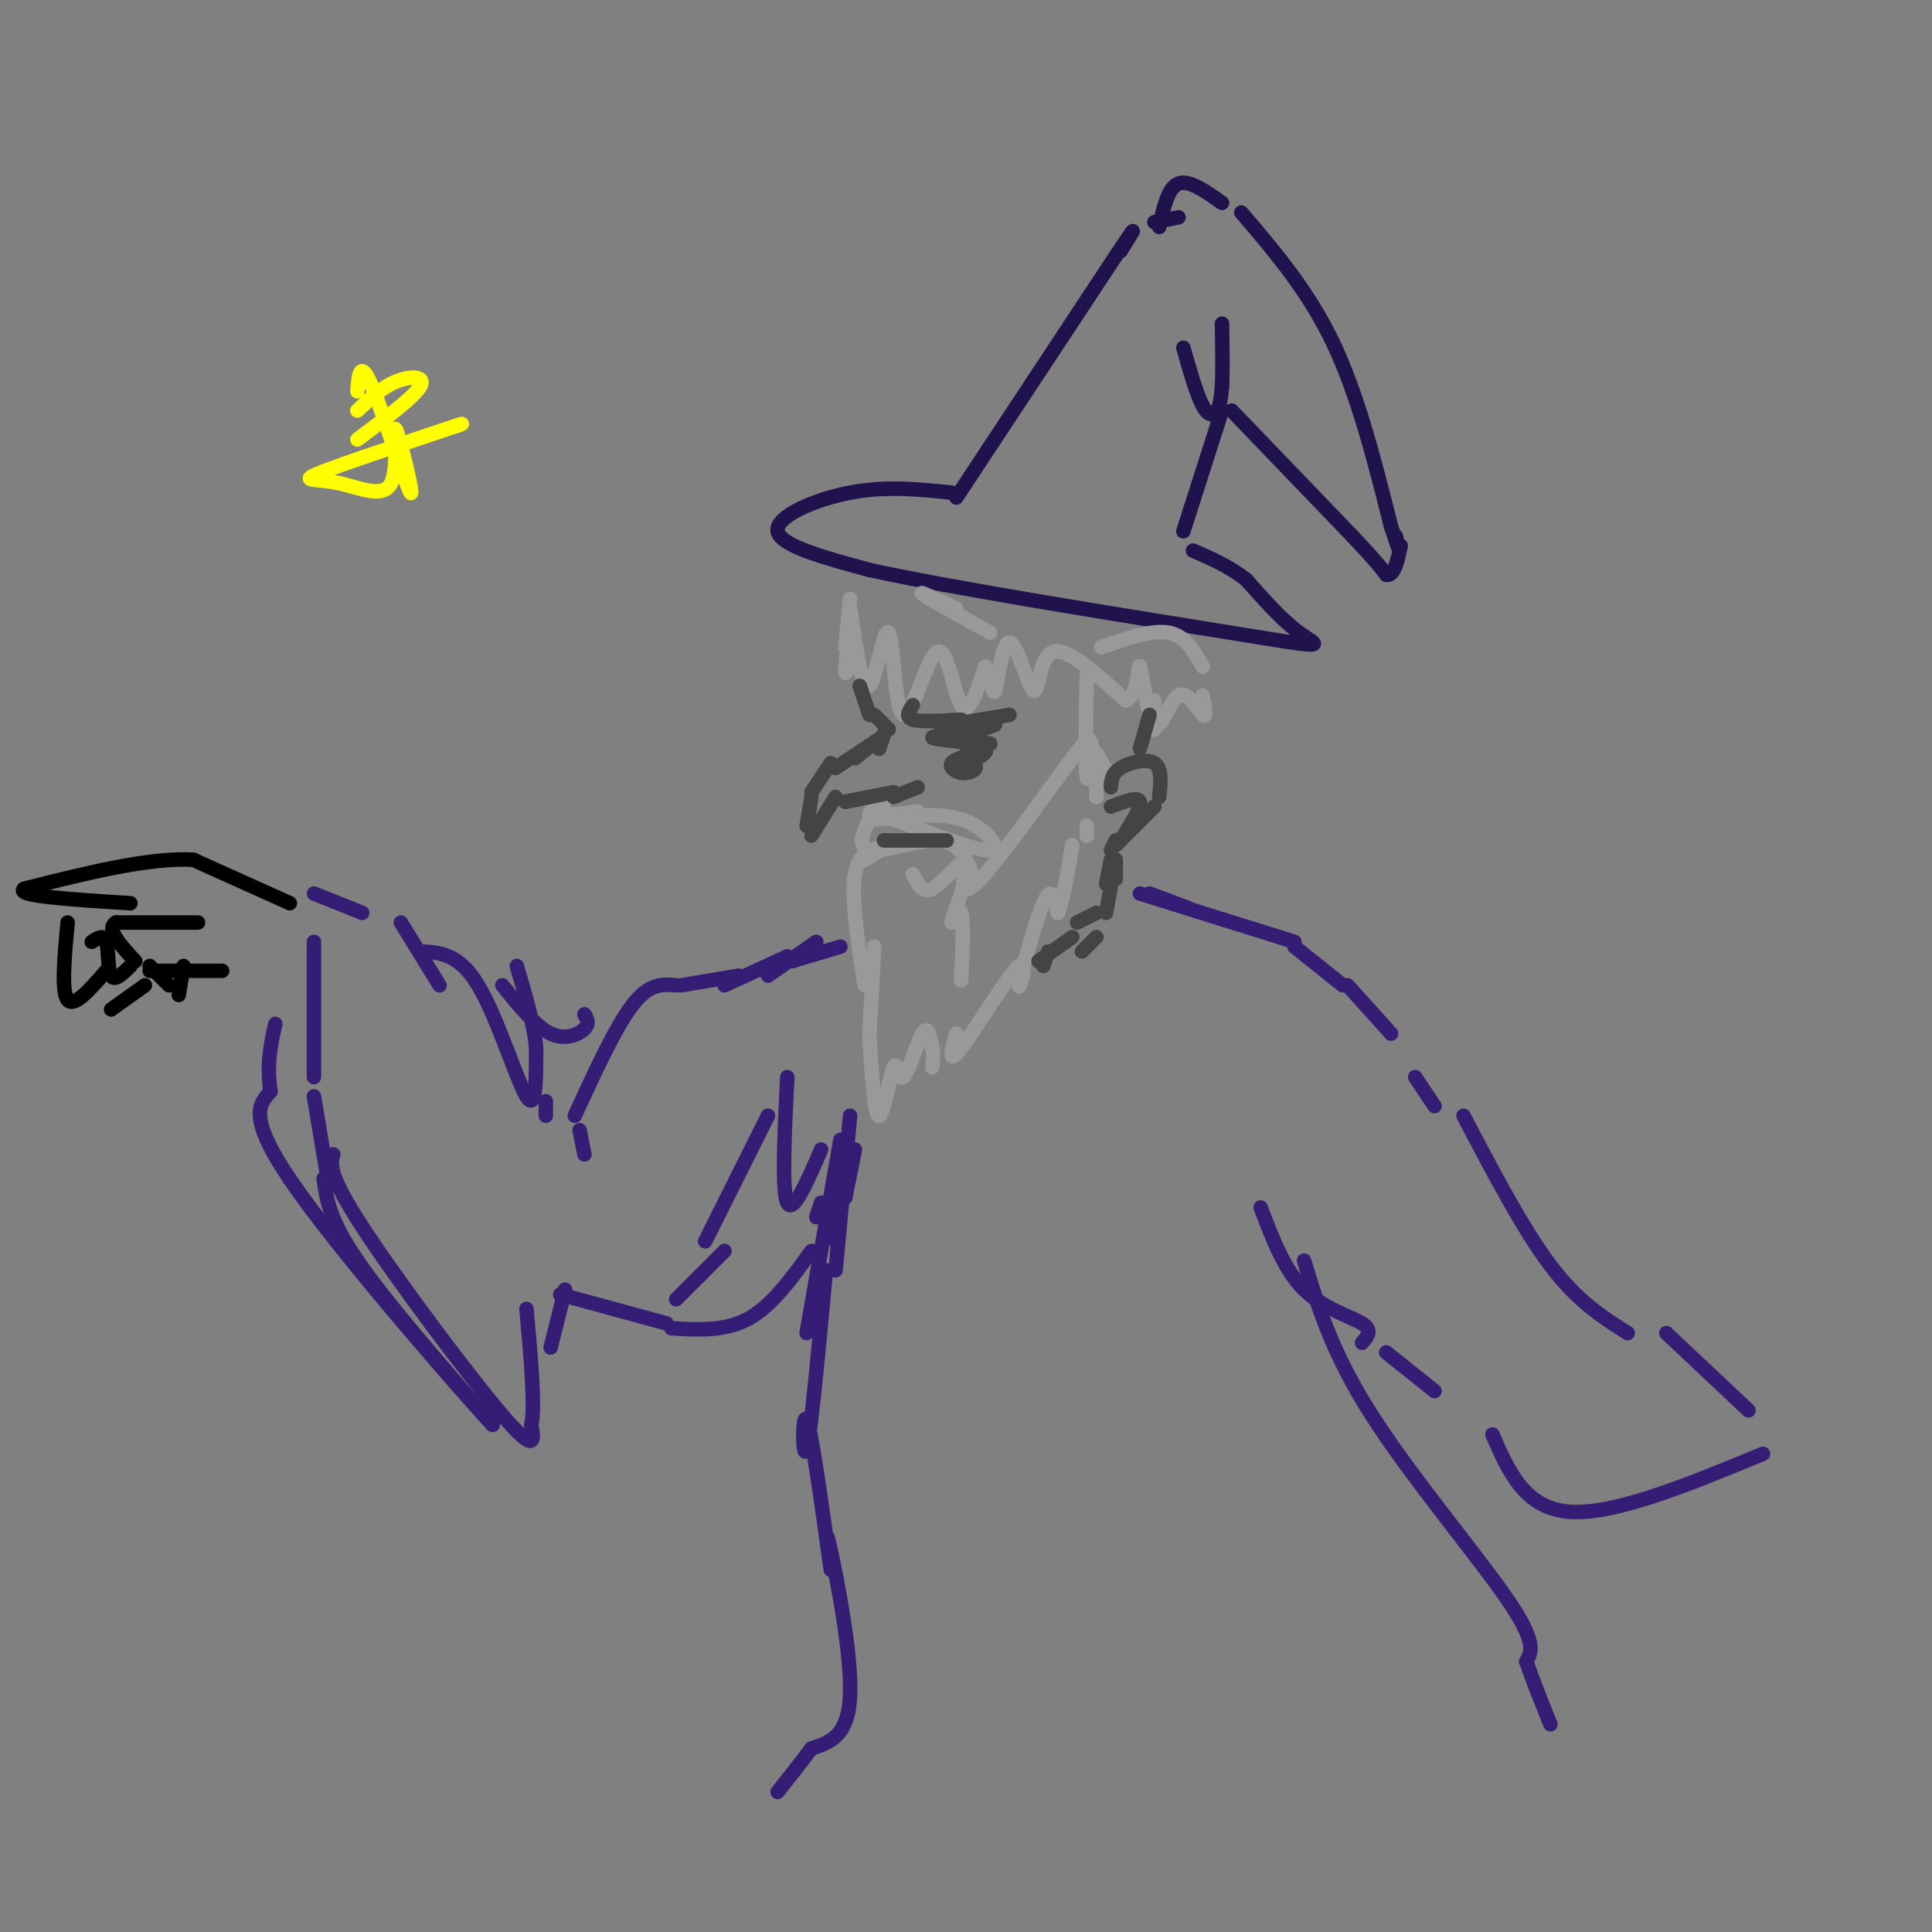 <svg viewBox='0 0 400 400' version='1.1' xmlns='http://www.w3.org/2000/svg' xmlns:xlink='http://www.w3.org/1999/xlink'><rect x="0" y="0" width="400" height="400" fill="#808080" stroke="none"/><g fill='none' stroke='rgb(32,18,77)' stroke-width='3' stroke-linecap='round' stroke-linejoin='round'><path d='M197,102c-6.778,-0.711 -13.556,-1.422 -21,0c-7.444,1.422 -15.556,4.978 -15,8c0.556,3.022 9.778,5.511 19,8'/><path d='M180,118c16.667,3.667 48.833,8.833 81,14'/><path d='M261,132c14.867,2.444 11.533,1.556 8,-1c-3.533,-2.556 -7.267,-6.778 -11,-11'/><path d='M258,120c-3.667,-2.833 -7.333,-4.417 -11,-6'/><path d='M198,103c0.000,0.000 33.000,-50.000 33,-50'/><path d='M231,53c5.667,-8.500 3.333,-4.750 1,-1'/><path d='M245,72c1.378,4.844 2.756,9.689 4,12c1.244,2.311 2.356,2.089 3,1c0.644,-1.089 0.822,-3.044 1,-5'/><path d='M253,80c0.167,-3.000 0.083,-8.000 0,-13'/><path d='M253,85c0.000,0.000 -8.000,25.000 -8,25'/><path d='M239,46c0.000,0.000 5.000,-1.000 5,-1'/><path d='M240,47c0.917,-4.083 1.833,-8.167 4,-9c2.167,-0.833 5.583,1.583 9,4'/><path d='M257,44c6.917,8.083 13.833,16.167 19,27c5.167,10.833 8.583,24.417 12,38'/><path d='M288,109c2.167,6.667 1.583,4.333 1,2'/><path d='M255,85c0.000,0.000 25.000,26.000 25,26'/><path d='M280,111c5.333,5.667 6.167,6.833 7,8'/><path d='M287,119c1.667,0.333 2.333,-2.833 3,-6'/></g>
<g fill='none' stroke='rgb(153,153,153)' stroke-width='3' stroke-linecap='round' stroke-linejoin='round'><path d='M176,124c0.000,0.000 -1.000,10.000 -1,10'/><path d='M176,129c-0.500,4.417 -1.000,8.833 -1,10c0.000,1.167 0.500,-0.917 1,-3'/><path d='M176,126c1.280,8.656 2.561,17.313 4,16c1.439,-1.313 3.038,-12.595 4,-11c0.962,1.595 1.289,16.067 3,17c1.711,0.933 4.807,-11.672 7,-13c2.193,-1.328 3.484,8.621 5,11c1.516,2.379 3.258,-2.810 5,-8'/><path d='M204,138c1.121,0.707 1.425,6.474 2,5c0.575,-1.474 1.422,-10.189 3,-10c1.578,0.189 3.886,9.282 5,10c1.114,0.718 1.032,-6.938 4,-8c2.968,-1.062 8.984,4.469 15,10'/><path d='M233,145c2.878,-0.885 2.572,-8.096 3,-7c0.428,1.096 1.589,10.500 3,12c1.411,1.500 3.072,-4.904 5,-6c1.928,-1.096 4.122,3.115 5,4c0.878,0.885 0.439,-1.558 0,-4'/><path d='M249,138c-1.750,-3.167 -3.500,-6.333 -7,-7c-3.500,-0.667 -8.750,1.167 -14,3'/><path d='M198,126c-4.083,-1.917 -8.167,-3.833 -7,-3c1.167,0.833 7.583,4.417 14,8'/><path d='M225,140c-0.200,9.711 -0.400,19.422 0,21c0.400,1.578 1.400,-4.978 1,-7c-0.400,-2.022 -2.200,0.489 -4,3'/><path d='M222,157c-4.711,6.200 -14.489,20.200 -19,25c-4.511,4.800 -3.756,0.400 -3,-4'/><path d='M200,178c-1.844,0.844 -4.956,4.956 -7,6c-2.044,1.044 -3.022,-0.978 -4,-3'/><path d='M184,175c0.000,0.000 -5.000,3.000 -5,3'/><path d='M184,175c-3.083,0.583 -6.167,1.167 -7,6c-0.833,4.833 0.583,13.917 2,23'/><path d='M181,196c0.000,0.000 -1.000,18.000 -1,18'/><path d='M180,215c0.537,8.032 1.075,16.064 2,16c0.925,-0.064 2.238,-8.223 3,-10c0.762,-1.777 0.974,2.829 2,2c1.026,-0.829 2.864,-7.094 4,-9c1.136,-1.906 1.568,0.547 2,3'/><path d='M193,217c0.333,1.167 0.167,2.583 0,4'/><path d='M190,168c-3.089,0.458 -6.179,0.917 -7,0c-0.821,-0.917 0.625,-3.208 0,-3c-0.625,0.208 -3.321,2.917 -3,4c0.321,1.083 3.661,0.542 7,0'/><path d='M187,169c3.500,-0.202 8.750,-0.708 13,1c4.250,1.708 7.500,5.631 5,6c-2.500,0.369 -10.750,-2.815 -19,-6'/><path d='M186,170c-4.097,-1.343 -4.841,-1.700 -6,0c-1.159,1.700 -2.735,5.458 0,6c2.735,0.542 9.781,-2.131 14,-2c4.219,0.131 5.609,3.065 7,6'/><path d='M200,182c-1.489,4.333 -2.978,8.667 -3,9c-0.022,0.333 1.422,-3.333 2,-2c0.578,1.333 0.289,7.667 0,14'/><path d='M198,214c-0.971,3.453 -1.943,6.906 1,3c2.943,-3.906 9.799,-15.171 12,-17c2.201,-1.829 -0.254,5.777 0,4c0.254,-1.777 3.215,-12.936 5,-17c1.785,-4.064 2.392,-1.032 3,2'/><path d='M219,189c1.000,-2.000 2.000,-8.000 3,-14'/><path d='M225,173c0.000,0.000 0.000,-2.000 0,-2'/><path d='M227,161c0.000,2.000 0.000,4.000 0,4c0.000,0.000 0.000,-2.000 0,-4'/><path d='M227,156c0.000,0.000 3.000,5.000 3,5'/><path d='M239,148c0.000,1.750 0.000,3.500 0,3c0.000,-0.500 0.000,-3.250 0,-6'/></g>
<g fill='none' stroke='rgb(68,68,68)' stroke-width='3' stroke-linecap='round' stroke-linejoin='round'><path d='M178,142c0.000,0.000 2.000,6.000 2,6'/><path d='M181,148c0.000,0.000 3.000,3.000 3,3'/><path d='M183,152c0.000,0.000 -1.000,3.000 -1,3'/><path d='M183,152c0.000,0.000 -1.000,3.000 -1,3'/><path d='M182,153c0.000,0.000 -5.000,4.000 -5,4'/><path d='M182,153c0.000,0.000 -9.000,6.000 -9,6'/><path d='M172,158c0.000,0.000 -4.000,6.000 -4,6'/><path d='M168,165c0.000,0.000 -1.000,6.000 -1,6'/><path d='M168,173c0.000,0.000 5.000,-8.000 5,-8'/><path d='M175,166c0.000,0.000 5.000,-1.000 5,-1'/><path d='M175,166c0.000,0.000 10.000,-2.000 10,-2'/><path d='M185,165c0.000,0.000 5.000,-2.000 5,-2'/><path d='M201,153c0.000,0.000 -3.000,0.000 -3,0'/><path d='M198,153c1.810,0.274 7.833,0.958 7,1c-0.833,0.042 -8.524,-0.560 -11,-1c-2.476,-0.440 0.262,-0.720 3,-1'/><path d='M197,152c2.867,-0.733 8.533,-2.067 9,-2c0.467,0.067 -4.267,1.533 -9,3'/><path d='M197,153c0.422,0.733 5.978,1.067 7,2c1.022,0.933 -2.489,2.467 -6,4'/><path d='M198,159c-0.833,0.333 0.083,-0.833 1,-2'/><path d='M195,151c0.000,0.000 11.000,-2.000 11,-2'/><path d='M189,146c-0.833,1.250 -1.667,2.500 0,3c1.667,0.500 5.833,0.250 10,0'/><path d='M197,150c0.000,0.000 12.000,-2.000 12,-2'/><path d='M199,152c0.000,0.000 7.000,-2.000 7,-2'/><path d='M200,157c1.095,0.685 2.190,1.369 2,2c-0.190,0.631 -1.667,1.208 -3,1c-1.333,-0.208 -2.524,-1.202 -2,-2c0.524,-0.798 2.762,-1.399 5,-2'/><path d='M200,156c0.000,0.000 0.100,0.100 0.1,0.1'/><path d='M183,174c0.000,0.000 13.000,0.000 13,0'/><path d='M230,163c0.089,-1.422 0.178,-2.844 2,-4c1.822,-1.156 5.378,-2.044 7,-1c1.622,1.044 1.311,4.022 1,7'/><path d='M239,167c0.000,0.000 -8.000,8.000 -8,8'/><path d='M231,174c0.000,0.000 -1.000,2.000 -1,2'/><path d='M230,167c2.833,-1.083 5.667,-2.167 6,-1c0.333,1.167 -1.833,4.583 -4,8'/><path d='M238,148c0.000,0.000 -2.000,7.000 -2,7'/><path d='M230,178c0.000,0.000 -1.000,5.000 -1,5'/><path d='M231,178c0.000,1.917 0.000,3.833 0,4c0.000,0.167 0.000,-1.417 0,-3'/><path d='M231,178c0.000,0.000 -2.000,11.000 -2,11'/><path d='M227,189c0.000,0.000 -4.000,2.000 -4,2'/><path d='M227,194c0.000,0.000 -3.000,3.000 -3,3'/><path d='M222,194c0.000,0.000 -7.000,5.000 -7,5'/><path d='M217,197c0.000,0.000 -1.000,3.000 -1,3'/></g>
<g fill='none' stroke='rgb(53,28,117)' stroke-width='3' stroke-linecap='round' stroke-linejoin='round'><path d='M238,185c0.000,0.000 8.000,3.000 8,3'/><path d='M236,185c0.000,0.000 32.000,10.000 32,10'/><path d='M268,196c0.000,0.000 10.000,8.000 10,8'/><path d='M279,204c0.000,0.000 9.000,10.000 9,10'/><path d='M293,223c0.000,0.000 4.000,6.000 4,6'/><path d='M174,196c0.000,0.000 -10.000,3.000 -10,3'/><path d='M169,195c0.000,0.000 -10.000,7.000 -10,7'/><path d='M163,198c0.000,0.000 -13.000,6.000 -13,6'/><path d='M153,202c0.000,0.000 -12.000,2.000 -12,2'/><path d='M140,204c-2.750,-0.250 -5.500,-0.500 -9,4c-3.500,4.500 -7.750,13.750 -12,23'/><path d='M120,234c0.000,0.000 1.000,5.000 1,5'/><path d='M113,231c0.000,0.000 0.000,-3.000 0,-3'/><path d='M121,210c0.556,0.933 1.111,1.867 0,3c-1.111,1.133 -3.889,2.467 -7,1c-3.111,-1.467 -6.556,-5.733 -10,-10'/><path d='M91,204c0.000,0.000 -8.000,-13.000 -8,-13'/><path d='M75,189c0.000,0.000 -10.000,-4.000 -10,-4'/><path d='M65,195c0.000,0.000 0.000,28.000 0,28'/><path d='M65,227c0.000,0.000 3.000,18.000 3,18'/><path d='M87,197c4.000,0.178 8.000,0.356 12,7c4.000,6.644 8.000,19.756 10,23c2.000,3.244 2.000,-3.378 2,-10'/><path d='M111,217c-0.333,-4.500 -2.167,-10.750 -4,-17'/><path d='M69,239c-0.556,2.044 -1.111,4.089 6,15c7.111,10.911 21.889,30.689 29,39c7.111,8.311 6.556,5.156 6,2'/><path d='M110,295c0.833,-3.667 -0.083,-13.833 -1,-24'/><path d='M67,244c0.583,4.250 1.167,8.500 7,17c5.833,8.500 16.917,21.250 28,34'/><path d='M102,295c-4.267,-4.444 -28.933,-32.556 -40,-48c-11.067,-15.444 -8.533,-18.222 -6,-21'/><path d='M56,226c-0.833,-5.833 0.083,-9.917 1,-14'/><path d='M114,279c0.000,0.000 3.000,-12.000 3,-12'/><path d='M116,268c0.000,0.000 22.000,6.000 22,6'/><path d='M139,275c5.583,0.333 11.167,0.667 16,-2c4.833,-2.667 8.917,-8.333 13,-14'/><path d='M174,251c0.000,0.000 -1.000,-1.000 -1,-1'/><path d='M170,249c0.000,0.000 -1.000,3.000 -1,3'/><path d='M140,269c0.000,0.000 10.000,-10.000 10,-10'/><path d='M146,257c0.000,0.000 13.000,-26.000 13,-26'/><path d='M163,223c-0.583,11.750 -1.167,23.500 0,26c1.167,2.500 4.083,-4.250 7,-11'/><path d='M174,238c0.000,0.000 -1.000,19.000 -1,19'/><path d='M176,231c0.000,0.000 -3.000,32.000 -3,32'/><path d='M177,238c0.000,0.000 -2.000,10.000 -2,10'/><path d='M174,236c0.000,0.000 -7.000,40.000 -7,40'/><path d='M171,263c-1.578,16.978 -3.156,33.956 -4,37c-0.844,3.044 -0.956,-7.844 0,-6c0.956,1.844 2.978,16.422 5,31'/><path d='M172,324c-0.622,-4.356 -1.244,-8.711 0,-3c1.244,5.711 4.356,21.489 4,30c-0.356,8.511 -4.178,9.756 -8,11'/><path d='M168,362c-2.500,3.333 -4.750,6.167 -7,9'/><path d='M270,261c2.889,9.578 5.778,19.156 14,32c8.222,12.844 21.778,28.956 28,38c6.222,9.044 5.111,11.022 4,13'/><path d='M316,344c1.500,4.333 3.250,8.667 5,13'/><path d='M261,250c2.467,6.489 4.933,12.978 9,17c4.067,4.022 9.733,5.578 12,7c2.267,1.422 1.133,2.711 0,4'/><path d='M287,280c0.000,0.000 10.000,8.000 10,8'/><path d='M303,231c6.167,11.750 12.333,23.500 18,31c5.667,7.500 10.833,10.750 16,14'/><path d='M345,276c0.000,0.000 17.000,16.000 17,16'/><path d='M309,297c3.333,7.667 6.667,15.333 16,16c9.333,0.667 24.667,-5.667 40,-12'/></g>
<g fill='none' stroke='rgb(0,0,0)' stroke-width='3' stroke-linecap='round' stroke-linejoin='round'><path d='M60,187c0.000,0.000 -20.000,-9.000 -20,-9'/><path d='M40,178c-9.167,-0.500 -22.083,2.750 -35,6'/><path d='M5,184c-2.167,1.500 9.917,2.250 22,3'/><path d='M41,191c0.000,0.000 -17.000,0.000 -17,0'/><path d='M24,191c-2.167,1.333 0.917,4.667 4,8'/><path d='M31,201c0.000,0.000 15.000,0.000 15,0'/><path d='M14,191c-0.667,7.167 -1.333,14.333 0,16c1.333,1.667 4.667,-2.167 8,-6'/><path d='M23,209c0.000,0.000 7.000,-5.000 7,-5'/><path d='M19,195c1.244,-0.822 2.489,-1.644 3,0c0.511,1.644 0.289,5.756 1,7c0.711,1.244 2.356,-0.378 4,-2'/><path d='M31,200c0.000,0.000 4.000,4.000 4,4'/><path d='M38,200c0.000,0.000 -1.000,6.000 -1,6'/></g>
<g fill='none' stroke='rgb(255,255,0)' stroke-width='3' stroke-linecap='round' stroke-linejoin='round'><path d='M74,81c0.261,-3.398 0.521,-6.796 3,-1c2.479,5.796 7.175,20.786 8,22c0.825,1.214 -2.221,-11.349 -3,-13c-0.779,-1.651 0.709,7.609 -1,11c-1.709,3.391 -6.614,0.913 -11,0c-4.386,-0.913 -8.253,-0.261 -4,-2c4.253,-1.739 16.627,-5.870 29,-10'/><path d='M95,88c2.833,-1.000 -4.583,1.500 -12,4'/><path d='M74,85c2.533,-2.400 5.067,-4.800 8,-6c2.933,-1.200 6.267,-1.200 5,1c-1.267,2.200 -7.133,6.600 -13,11'/></g>
</svg>